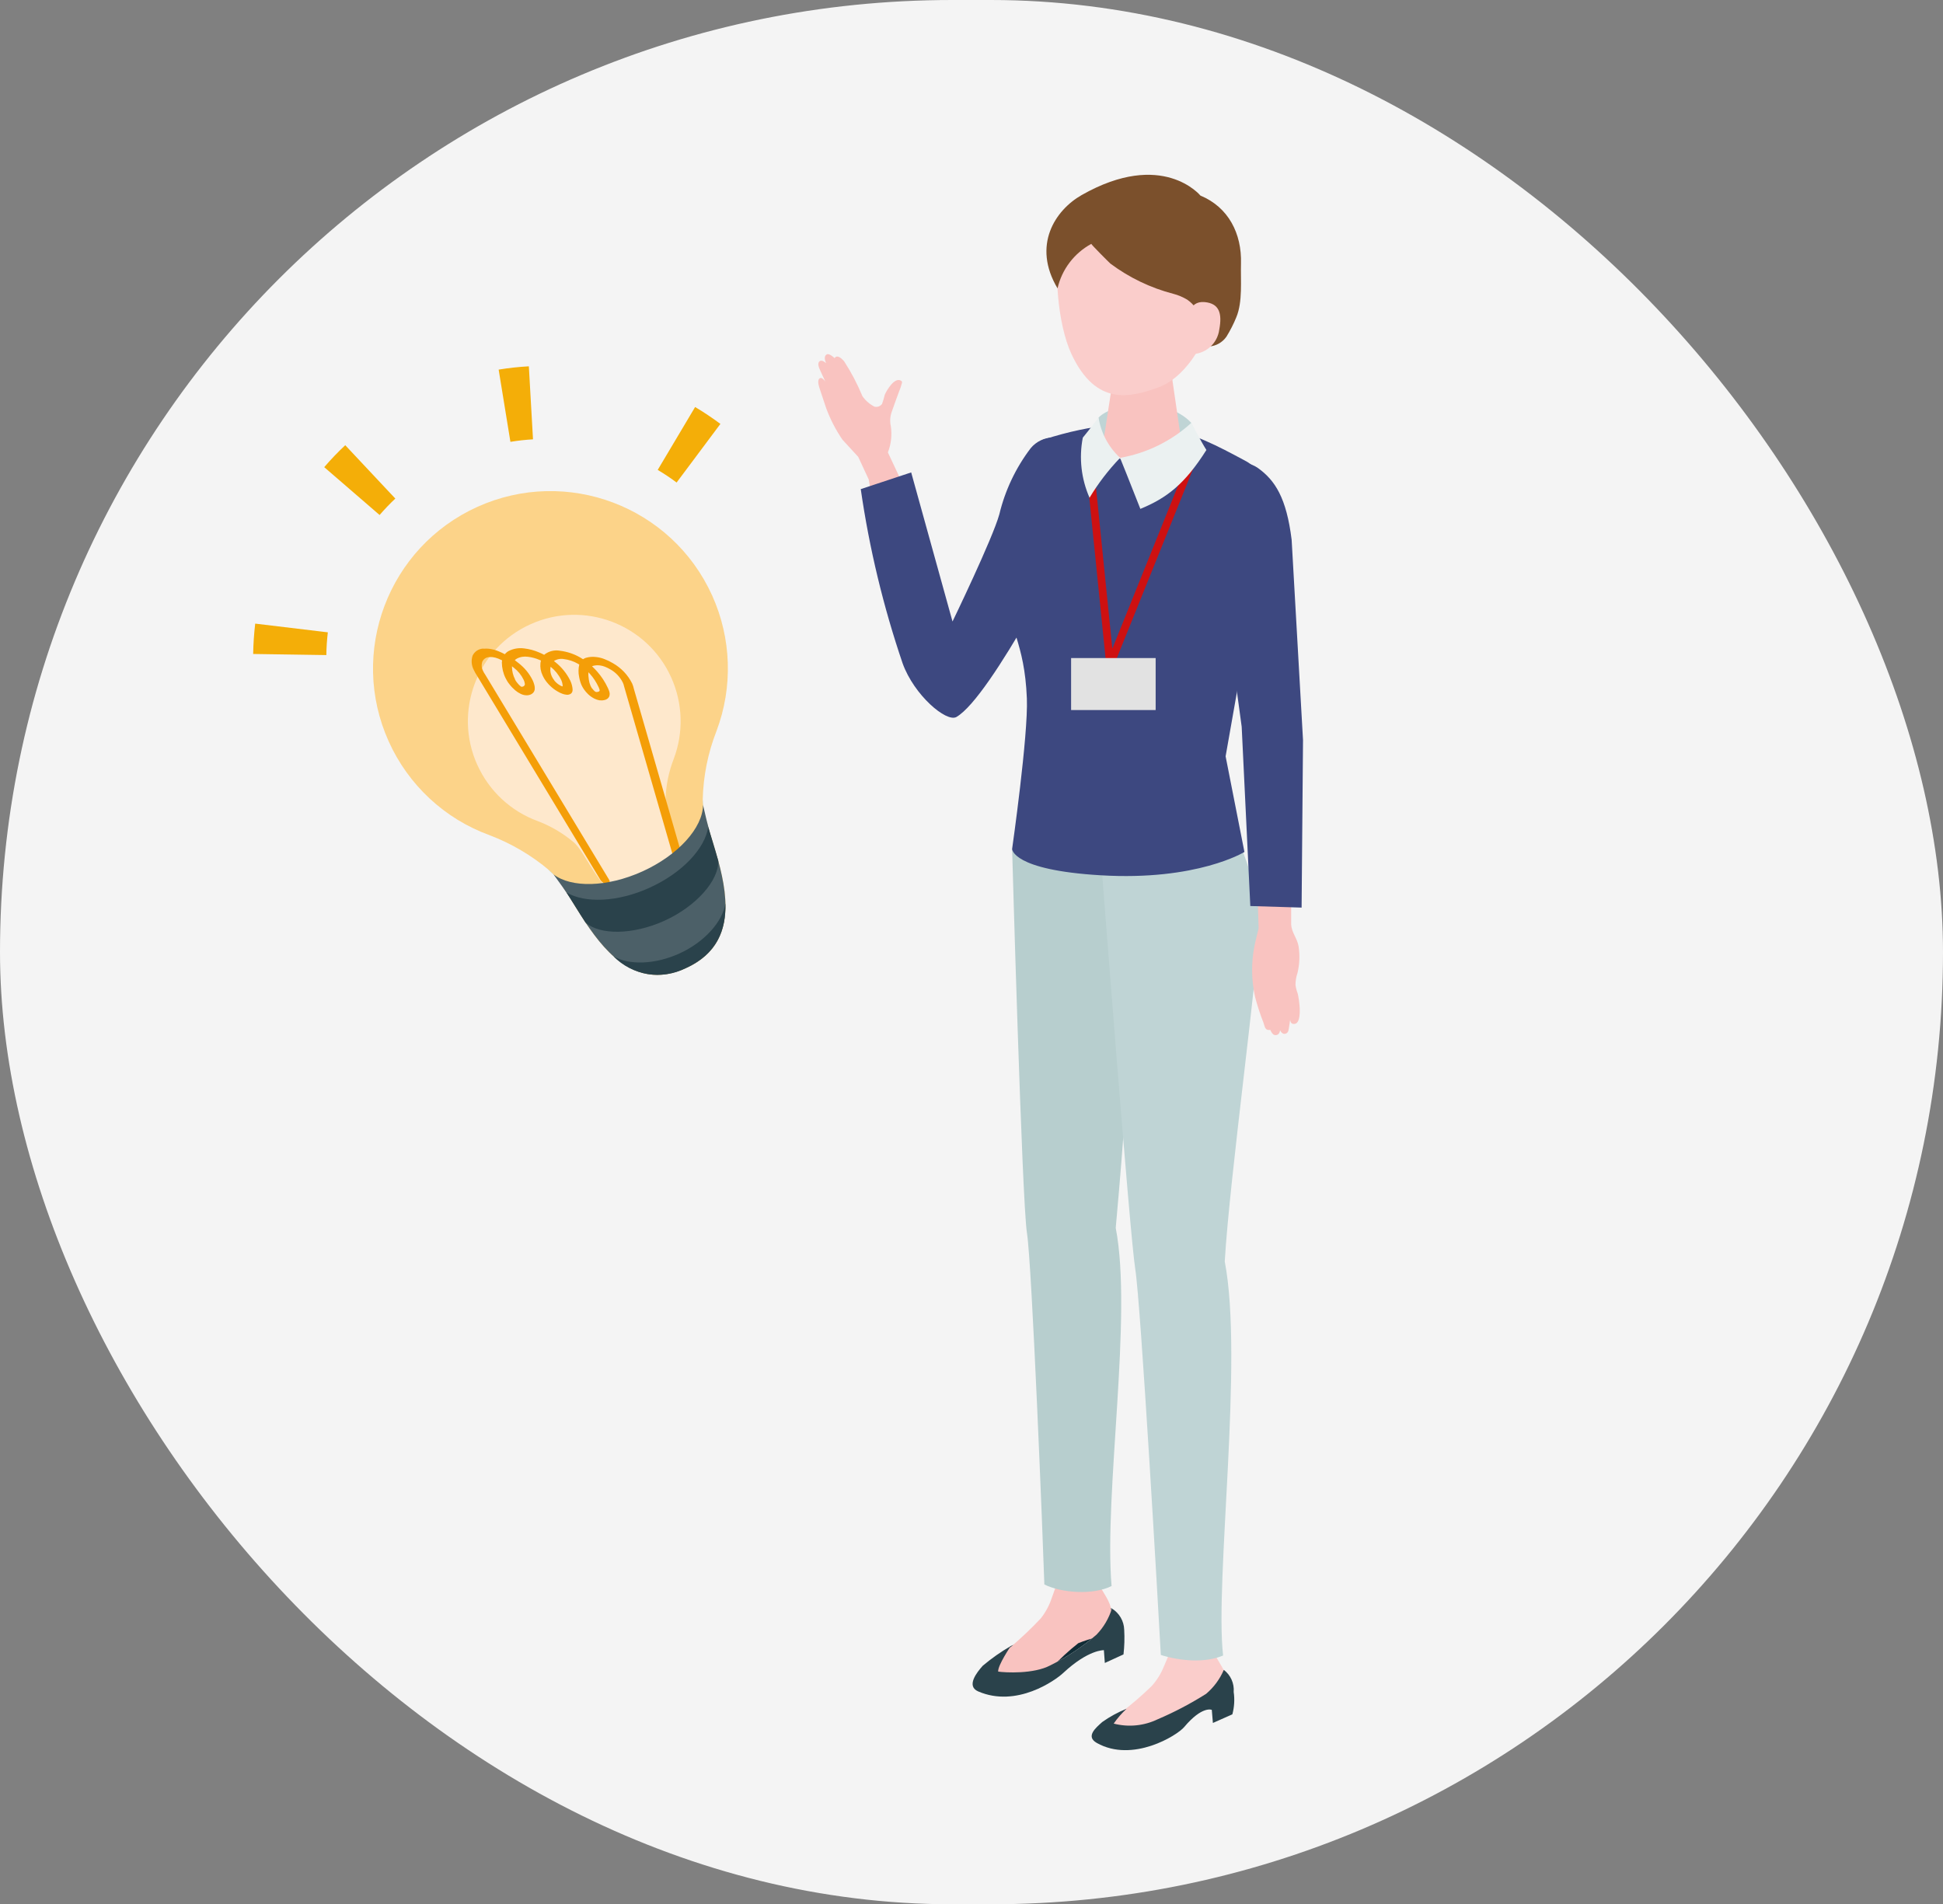 <?xml version="1.0" encoding="UTF-8"?><svg id="b" xmlns="http://www.w3.org/2000/svg" width="247.74" height="242.82" viewBox="0 0 247.74 242.82"><rect x="0" y="0" width="247.74" height="242.82" fill="#808080" stroke="none"/><g id="c"><rect id="d" x="0" y="0" width="247.74" height="242.82" rx="121.41" ry="121.41" fill="#f4f4f4" stroke-width="0"/><g id="e"><g id="f"><ellipse id="g" cx="79.39" cy="105.63" rx="10.91" ry="6.04" transform="translate(-36.44 42.03) rotate(-24.3)" fill="#cae0dd" stroke-width="0"/><path id="h" d="M49.57,94.56c-5.14-11.39-.08-24.78,11.3-29.93,11.39-5.14,24.78-.08,29.93,11.3,2.47,5.47,2.67,11.69.55,17.3-1.09,2.79-1.68,5.74-1.75,8.73-.07,4.48,7.84,16.99-2.15,21.5-9.83,4.44-13.99-9.66-17.39-12.46-2.28-1.93-4.87-3.45-7.66-4.51-5.71-2.08-10.33-6.39-12.83-11.93Z" fill="#fcd389" stroke-width="0"/><path id="i" d="M60.86,97.54c-3.08-6.82-.05-14.86,6.78-17.94,6.82-3.08,14.86-.05,17.94,6.78,1.48,3.28,1.6,7.01.33,10.37-.65,1.67-1.01,3.44-1.05,5.23-.04,2.69,4.7,10.18-1.29,12.89-5.89,2.66-8.39-5.79-10.42-7.47-1.37-1.15-2.92-2.07-4.59-2.7-3.42-1.25-6.19-3.83-7.69-7.15Z" fill="#fee8cc" stroke-width="0"/><g id="j"><path id="k" d="M61.66,82.72c.22-.02.44-.02.65,0,.43.05.84.15,1.24.32.28.11.55.24.82.38.14-.17.3-.31.49-.41.61-.31,1.3-.42,1.97-.33.68.08,1.34.26,1.97.54.2.08.39.18.59.28.02-.02.04-.04.06-.06.56-.42,1.27-.59,1.96-.46.89.11,1.74.39,2.52.83.14.08.28.16.41.25.1-.07.21-.12.33-.17.43-.13.89-.17,1.34-.11.37.04.73.13,1.08.27.36.14.72.31,1.05.51,1.06.6,1.92,1.5,2.46,2.59.1.22.17.45.22.68l7.38,25.57c.05.24-.12.39-.39.36-.05,0-.09-.01-.14-.03-.34-.09-.62-.35-.73-.69l-7.38-25.57c-.03-.15-.08-.3-.15-.44-.35-.7-.9-1.29-1.58-1.67-.23-.14-.46-.25-.71-.35-.2-.08-.42-.13-.63-.16-.31-.04-.62-.02-.91.07-.03.01-.06.03-.09.04.23.21.44.44.65.67.55.62,1.01,1.33,1.36,2.08.02.04.03.07.05.11.04.09.08.19.12.3.04.12.07.24.07.37,0,.14-.03.28-.1.4-.1.16-.26.28-.44.34-.22.07-.45.1-.67.07h-.09c-.22-.04-.44-.11-.64-.21-.29-.15-.56-.33-.8-.56-.2-.19-.39-.41-.55-.64-.12-.17-.22-.36-.31-.55-.14-.33-.24-.68-.3-1.04-.11-.51-.1-1.05.02-1.56-.06-.04-.12-.07-.18-.11-.55-.31-1.15-.51-1.78-.59-.44-.08-.89.01-1.27.25.06.05.13.1.19.15.8.64,1.45,1.44,1.9,2.36.16.34.26.71.29,1.09,0,.1,0,.19-.03.29-.03.1-.09.2-.17.26-.18.13-.4.18-.62.14-.17-.02-.34-.06-.49-.12-.22-.08-.43-.18-.62-.3-.16-.09-.32-.2-.47-.31-.33-.25-.62-.53-.88-.85-.22-.27-.41-.57-.55-.89-.23-.48-.32-1.01-.27-1.53.01-.12.04-.24.07-.35-.07-.03-.14-.06-.21-.09-.46-.2-.94-.33-1.44-.39-.49-.07-1,0-1.44.24-.09.05-.17.12-.25.19.17.12.33.25.49.38.76.59,1.38,1.34,1.8,2.21.07.15.13.3.17.46.08.23.1.46.08.7-.02.11-.06.22-.12.31-.1.14-.24.25-.4.32-.21.09-.44.12-.66.09-.21-.02-.42-.08-.62-.18-.25-.12-.48-.27-.69-.45-.27-.23-.52-.49-.74-.78-.19-.23-.35-.49-.48-.76-.31-.62-.47-1.31-.48-2,0-.09.02-.19.03-.28-.15-.07-.31-.14-.47-.21-.24-.1-.5-.17-.76-.2-.14-.01-.28-.01-.41,0-.38.01-.72.23-.88.58-.13.39-.1.82.1,1.19.07.16.16.31.26.45l15.77,26.11c.2.3.13.57-.16.6-.04,0-.08,0-.13,0-.31-.05-.58-.22-.76-.48l-15.78-26.12c-.15-.22-.28-.46-.39-.7-.3-.56-.35-1.22-.15-1.82.26-.54.79-.88,1.39-.9ZM65.65,86.61c.04.09.09.17.14.25.12.17.25.33.4.48.06.06.12.11.19.17.03.02.06.04.09.06.01,0,.03,0,.04,0,.04,0,.08,0,.12-.01.08-.02.14-.05.2-.11.04-.04.07-.09.09-.14,0-.12-.01-.24-.05-.35-.03-.11-.07-.21-.12-.31-.29-.59-.71-1.1-1.23-1.5-.08-.06-.16-.13-.24-.19,0,.03,0,.05,0,.08,0,.55.14,1.09.39,1.58M70.67,86.77c.14.17.3.33.48.46.1.07.21.14.32.2.05.03.1.05.16.07.03,0,.05.02.08.02h.02s.02-.07.01-.1c-.02-.25-.08-.5-.19-.73-.32-.65-.78-1.22-1.34-1.67-.01.05-.02.11-.03.16-.04.36.02.72.17,1.05.09.19.19.37.33.53M75.5,87.78c.09.13.2.25.32.36.04.03.07.05.11.07.03.01.06.02.09.03h.03c.1,0,.21-.01.3-.06.04-.02.07-.05.09-.09.02-.02.02-.05.02-.08,0-.04-.01-.08-.03-.12-.02-.05-.04-.12-.08-.21l-.04-.09c-.28-.6-.64-1.16-1.08-1.65-.07-.07-.13-.15-.2-.22-.03.32,0,.64.05.96.04.27.11.53.22.78.05.11.11.21.17.31" fill="#f49e08" stroke-width="0"/></g><path id="l" d="M81.88,111.13c4.63-2.09,7.73-5.6,7.76-8.48.53,2.4,1.17,4.78,1.94,7.11,1.38,5.1,2.01,10.91-4.14,13.69-6.01,2.71-9.9-1.5-12.79-5.83-1.25-2.11-2.61-4.15-4.07-6.12,2.25,1.72,6.8,1.66,11.3-.37Z" fill="#4c6068" stroke-width="0"/><g id="m"><path id="n" d="M86.61,121.59c3.2-1.44,5.55-4.09,5.88-6.4.09,3.35-1.04,6.45-5.05,8.26-3.08,1.56-6.81.95-9.22-1.51,1.95,1.15,5.29,1.06,8.39-.35Z" fill="#2a424b" stroke-width="0"/></g><path id="o" d="M82.81,113.2c4.19-1.89,7.08-5.01,7.49-7.74.39,1.3.87,2.77,1.28,4.31.09,2.51-2.84,5.82-6.87,7.64-3.98,1.8-8.22,1.86-10.06.22-.89-1.33-1.68-2.67-2.41-3.82,2.35,1.38,6.49,1.24,10.58-.61Z" fill="#2a424b" stroke-width="0"/></g><g id="p"><path id="q" d="M91.85,54.05c-1.04-.77-2.11-1.49-3.22-2.15l-4.77,8.02c.83.49,1.64,1.03,2.41,1.61l5.58-7.47Z" fill="#f4ae08" stroke-width="0"/><path id="r" d="M67.96,56.02l-.53-9.31c-1.29.07-2.58.21-3.85.42l1.5,9.21c.96-.16,1.92-.26,2.88-.32Z" fill="#f4ae08" stroke-width="0"/><path id="s" d="M50.4,63.57l-6.38-6.8c-.94.88-1.84,1.82-2.68,2.8l7.06,6.1c.63-.73,1.3-1.43,2.01-2.1Z" fill="#f4ae08" stroke-width="0"/><path id="t" d="M41.61,83.52c.01-.97.08-1.93.19-2.89l-9.26-1.11c-.15,1.28-.24,2.58-.26,3.87l9.33.14Z" fill="#f4ae08" stroke-width="0"/></g></g><g id="u"><path id="v" d="M110.77,61.15l-1.34-2.89-2.01-2.19c-.86-1.25-1.55-2.6-2.08-4.02-.44-1.35-.79-2.35-.89-2.68-.15-.5-.21-1.08.16-1.17.28-.07.63.47.63.47,0,0-.74-1.58-.82-1.81s-.17-.71.16-.84.76.3.76.3c-.3-.65-.18-.99.08-1.13.33-.18,1,.48,1,.48,0,0,.28-.66,1.21.4.91,1.41,1.69,2.89,2.33,4.44.39.57.92,1.03,1.53,1.34.36.1.75-.04.97-.34.14-.38.26-.77.35-1.17.23-.55,1.26-2.31,2.08-1.79.05.03.08.07.11.11.02.06.02.12,0,.18-.1.39-.23.78-.39,1.15-.3.78-.57,1.58-.86,2.38l-.02.06c-.24.62-.29,1.3-.14,1.95.16,1.12.03,2.26-.38,3.31l3.02,6.43-4.7,1.45-.76-4.41Z" fill="#f9c3c0" stroke-width="0"/><path id="w" d="M121.94,91.43c4.5-2.59,14.95-23.41,14.95-23.41,2.08-4.96,1.94-7.64.81-10.09-.89-1.87-3.13-2.67-5-1.78-.5.24-.94.58-1.29,1.01-1.9,2.5-3.26,5.37-3.99,8.42-.86,3.11-5.97,13.67-5.97,13.67l-5.27-19.01-6.43,2.13c1.09,7.56,2.88,14.99,5.34,22.22,1.46,4.05,5.56,7.54,6.85,6.84Z" fill="#3d4880" stroke-width="0"/><path id="x" d="M139.8,208.43c.91-.94,1.58-2.08,1.96-3.33-.73-.23-1.54-.08-2.14.4-3.1,2.45-4.91,3.09-5.82,3.23-3.92.57-4.93,1.17-4.93,1.17,0,0-1.68,2.47-1.61,3.26.88.13,4.51.34,6.64-.79,2.12-1.05,4.11-2.37,5.9-3.92Z" fill="#112c36" stroke-width="0"/><path id="y" d="M139.8,201.21l.26.63c.51,1.23,1.52,2.26,1.64,3.59.23,1.37-.47,2.72-1.73,3.32-.85.19-1.68.45-2.49.78-1.23.97-2.38,2.03-3.43,3.19-1.37,1.31-3.22,2-5.11,1.9-1.53-.16-1.73-.29-2.47-1.28-.93-1.24,1.28-2.55,2.33-3.27,1.37-1.16,2.67-2.39,3.9-3.7.61-.77,1.08-1.64,1.39-2.57l.72-2.02,4.99-.56Z" fill="#f9c3c0" stroke-width="0"/><path id="z" d="M128.88,209.89s-1.68,2.47-1.61,3.26c.88.13,4.51.34,6.64-.79,2.13-1.05,4.11-2.37,5.9-3.92.91-.94,1.58-2.08,1.96-3.33.95.58,1.54,1.6,1.57,2.71.06,1.05.03,2.1-.09,3.14l-2.38,1.09-.12-1.63s-1.96-.1-5.18,2.9c-1.02.96-5.95,4.47-10.84,2.36-1.58-.68-.17-2.44.57-3.27,1.11-.94,2.31-1.78,3.57-2.51Z" fill="#2a424b" stroke-width="0"/><path id="aa" d="M154.58,210.16l.25.62c.5,1.21,1.52,2.24,1.6,3.54.11,1.58-.3,2.98-1.71,3.35-.62.16-1.94-.03-2.54.19-1.23.46-4,3.4-4,3.4-1.36,1.25-3.18,1.87-5.02,1.73-1.6-.2-2.25-.34-3-1.32-.93-1.23,1.43-2.46,2.56-3.14,1.45-1.09,2.82-2.27,4.12-3.53.66-.73,1.18-1.57,1.55-2.48l.83-1.95,5.36-.41Z" fill="#facdcb" stroke-width="0"/><path id="ab" d="M143.63,217.9c-.61.57-1.16,1.2-1.63,1.88,1.88.49,3.87.29,5.61-.55,2.14-.91,4.2-2,6.17-3.24.98-.83,1.76-1.88,2.26-3.06.87.66,1.35,1.72,1.26,2.82.14.95.08,1.92-.17,2.85l-2.48,1.1-.14-1.67s-1.21-.56-3.53,2.2c-.89,1.06-6.56,4.59-11.13,2.02-1.47-.83-.13-1.93.69-2.67.96-.68,2-1.25,3.1-1.69Z" fill="#2a424b" stroke-width="0"/><path id="ac" d="M129.05,108.26s1.25,44.97,1.89,48.96,2.04,39.21,2.22,44.82c2.17,1.09,6.2,1.38,8.57.2-.99-11.87,2.71-34.43.53-45.66.29-3.34,1.92-20.79,1.6-27.34-.1-7.65-.48-15.67-.48-15.67l-5.22-5.58-9.1.26Z" fill="#b7cece" stroke-width="0"/><path id="ad" d="M140.45,110.37s3.59,47.01,4.3,51.45,2.92,42.96,3.26,49.21c2.56.8,5.69,1.03,7.94.07-1.08-9.51,2.63-37.75.21-50.24.61-10.58,4.31-37.39,4.44-43.36.12-3.53-2.53-9.94-2.53-9.94l-17.61,2.8Z" fill="#bfd4d5" stroke-width="0"/><path id="ae" d="M158.67,108.64l-2.4-12.2,5.44-30.83c.75-2.76-.55-5.67-3.11-6.95-6.51-3.48-12.55-6.76-25.55-2.61-1.78.57-2.21,7.81-2.27,10.05,0,0-2.5,6.88-2.42,8.83.2,5.51,2.27,6.78,2.57,14.13.19,4.66-1.88,19.19-1.88,19.19,0,0-.03,2.69,11.29,3.36,12.33.74,18.34-2.98,18.34-2.98Z" fill="#3d4880" stroke-width="0"/><path id="af" d="M140.07,53.25c1.76-1.88,8.61-2.75,11.83.67.12.93.31,1.85.57,2.76l-5.91,2.12-6.35-.9c-.15-1.54-.2-3.09-.15-4.64Z" fill="#bfd4d5" stroke-width="0"/><path id="ag" d="M145.82,45.99c2.42.03,3.69,1.4,3.68,2.58l1.15,7.91c-.12,1.37-2.46,2.45-5.22,2.42s-4.89-1.16-4.76-2.52l1.27-8.24c.11-1.2,1.46-2.17,3.88-2.14Z" fill="#f9c3c0" stroke-width="0"/><path id="ah" d="M145.51,25c7.33-.38,9.68,4.99,10.08,11.67-1.56,7.92-5.03,11.71-7.92,12.74-3.52,1.26-7.9,2.45-11.04-4.23-1.86-3.98-2.23-11.06-1.5-13.86.65-2.44,3.05-5.93,10.38-6.31Z" fill="#facdcb" stroke-width="0"/><path id="ai" d="M139.15,31.1c-.07.03,2.29,2.4,2.44,2.52,2.4,1.79,5.13,3.1,8.03,3.85.62.16,1.22.42,1.77.75.41.29.78.65,1.08,1.06,1.07,1.42,1.66,3.13,1.71,4.9.88-.06,1.68-.52,2.19-1.24.49-.8.92-1.63,1.27-2.5.82-1.98.53-4.69.59-6.84.11-3.78-1.57-7.17-5.17-8.66,0,0-4.84-5.92-15.14-.07-3.39,1.93-6.35,6.42-3.08,11.9.55-2.42,2.12-4.48,4.3-5.67Z" fill="#7b502c" stroke-width="0"/><path id="aj" d="M151.47,40.81s-.02-2.49,2.13-2.29c1.84.17,2.26,1.41,1.86,3.51-.22,1.69-1.59,2.99-3.29,3.12-1.28.02-.7-4.34-.7-4.34Z" fill="#facdcb" stroke-width="0"/><path id="ak" d="M138.64,56.14l2.9,28.6,11.19-27.77" fill="none" stroke="#ce1111" stroke-miterlimit="10" stroke-width=".98"/><path id="al" d="M142.81,58.38s1.38,3.4,2.59,6.51c3.35-1.38,5.65-3.13,8.42-7.51-.8-1.27-1.91-3.47-1.91-3.47-2.54,2.33-5.7,3.88-9.1,4.47Z" fill="#ebf1f1" stroke-width="0"/><path id="am" d="M142.81,58.38c-1.46-1.36-2.43-3.17-2.74-5.13,0,0-1.29,1.69-2.01,2.56-.5,2.58-.2,5.25.86,7.66,1.1-1.83,2.41-3.54,3.89-5.08" fill="#ebf1f1" stroke-width="0"/><path id="an" d="M160.47,118.42s-.4,1.58-.53,2.24c-.4,2.06-.39,4.18.04,6.24.02.08.03.16.05.24.3,1.13.66,2.24,1.09,3.33.1.28.14.75.51.85.02,0,.36.04.34,0,0,.01.24.65.61.67.3.02.57-.13.64-.63,0,0,.15.42.5.47.27.02.51-.16.56-.43.05-.17.22-1.38.22-1.38,0,0,.03.45.3.52,1.43.38.82-3.34.65-3.89-.13-.34-.22-.69-.27-1.05,0-.51.08-1.02.25-1.51.27-1.11.32-2.25.15-3.38-.16-1.06-.89-1.76-.95-2.82v-4.13s-4.29.11-4.29.11l.14,4.53Z" fill="#f9c3c0" stroke-width="0"/><path id="ao" d="M154.54,62.13c.34-2.04,2.28-3.42,4.32-3.08.54.09,1.06.3,1.52.62,2.2,1.57,3.65,3.82,4.31,9.16l1.45,25.54-.18,21.36-6.54-.2-1.1-22.86s-2.43-18.07-3.06-21.24c-.83-4.15-1.08-7.13-.72-9.29Z" fill="#3d4880" stroke-width="0"/><rect id="ap" x="136.57" y="83.91" width="10.78" height="6.63" fill="#e2e2e2" stroke-width="0"/></g></g></svg>